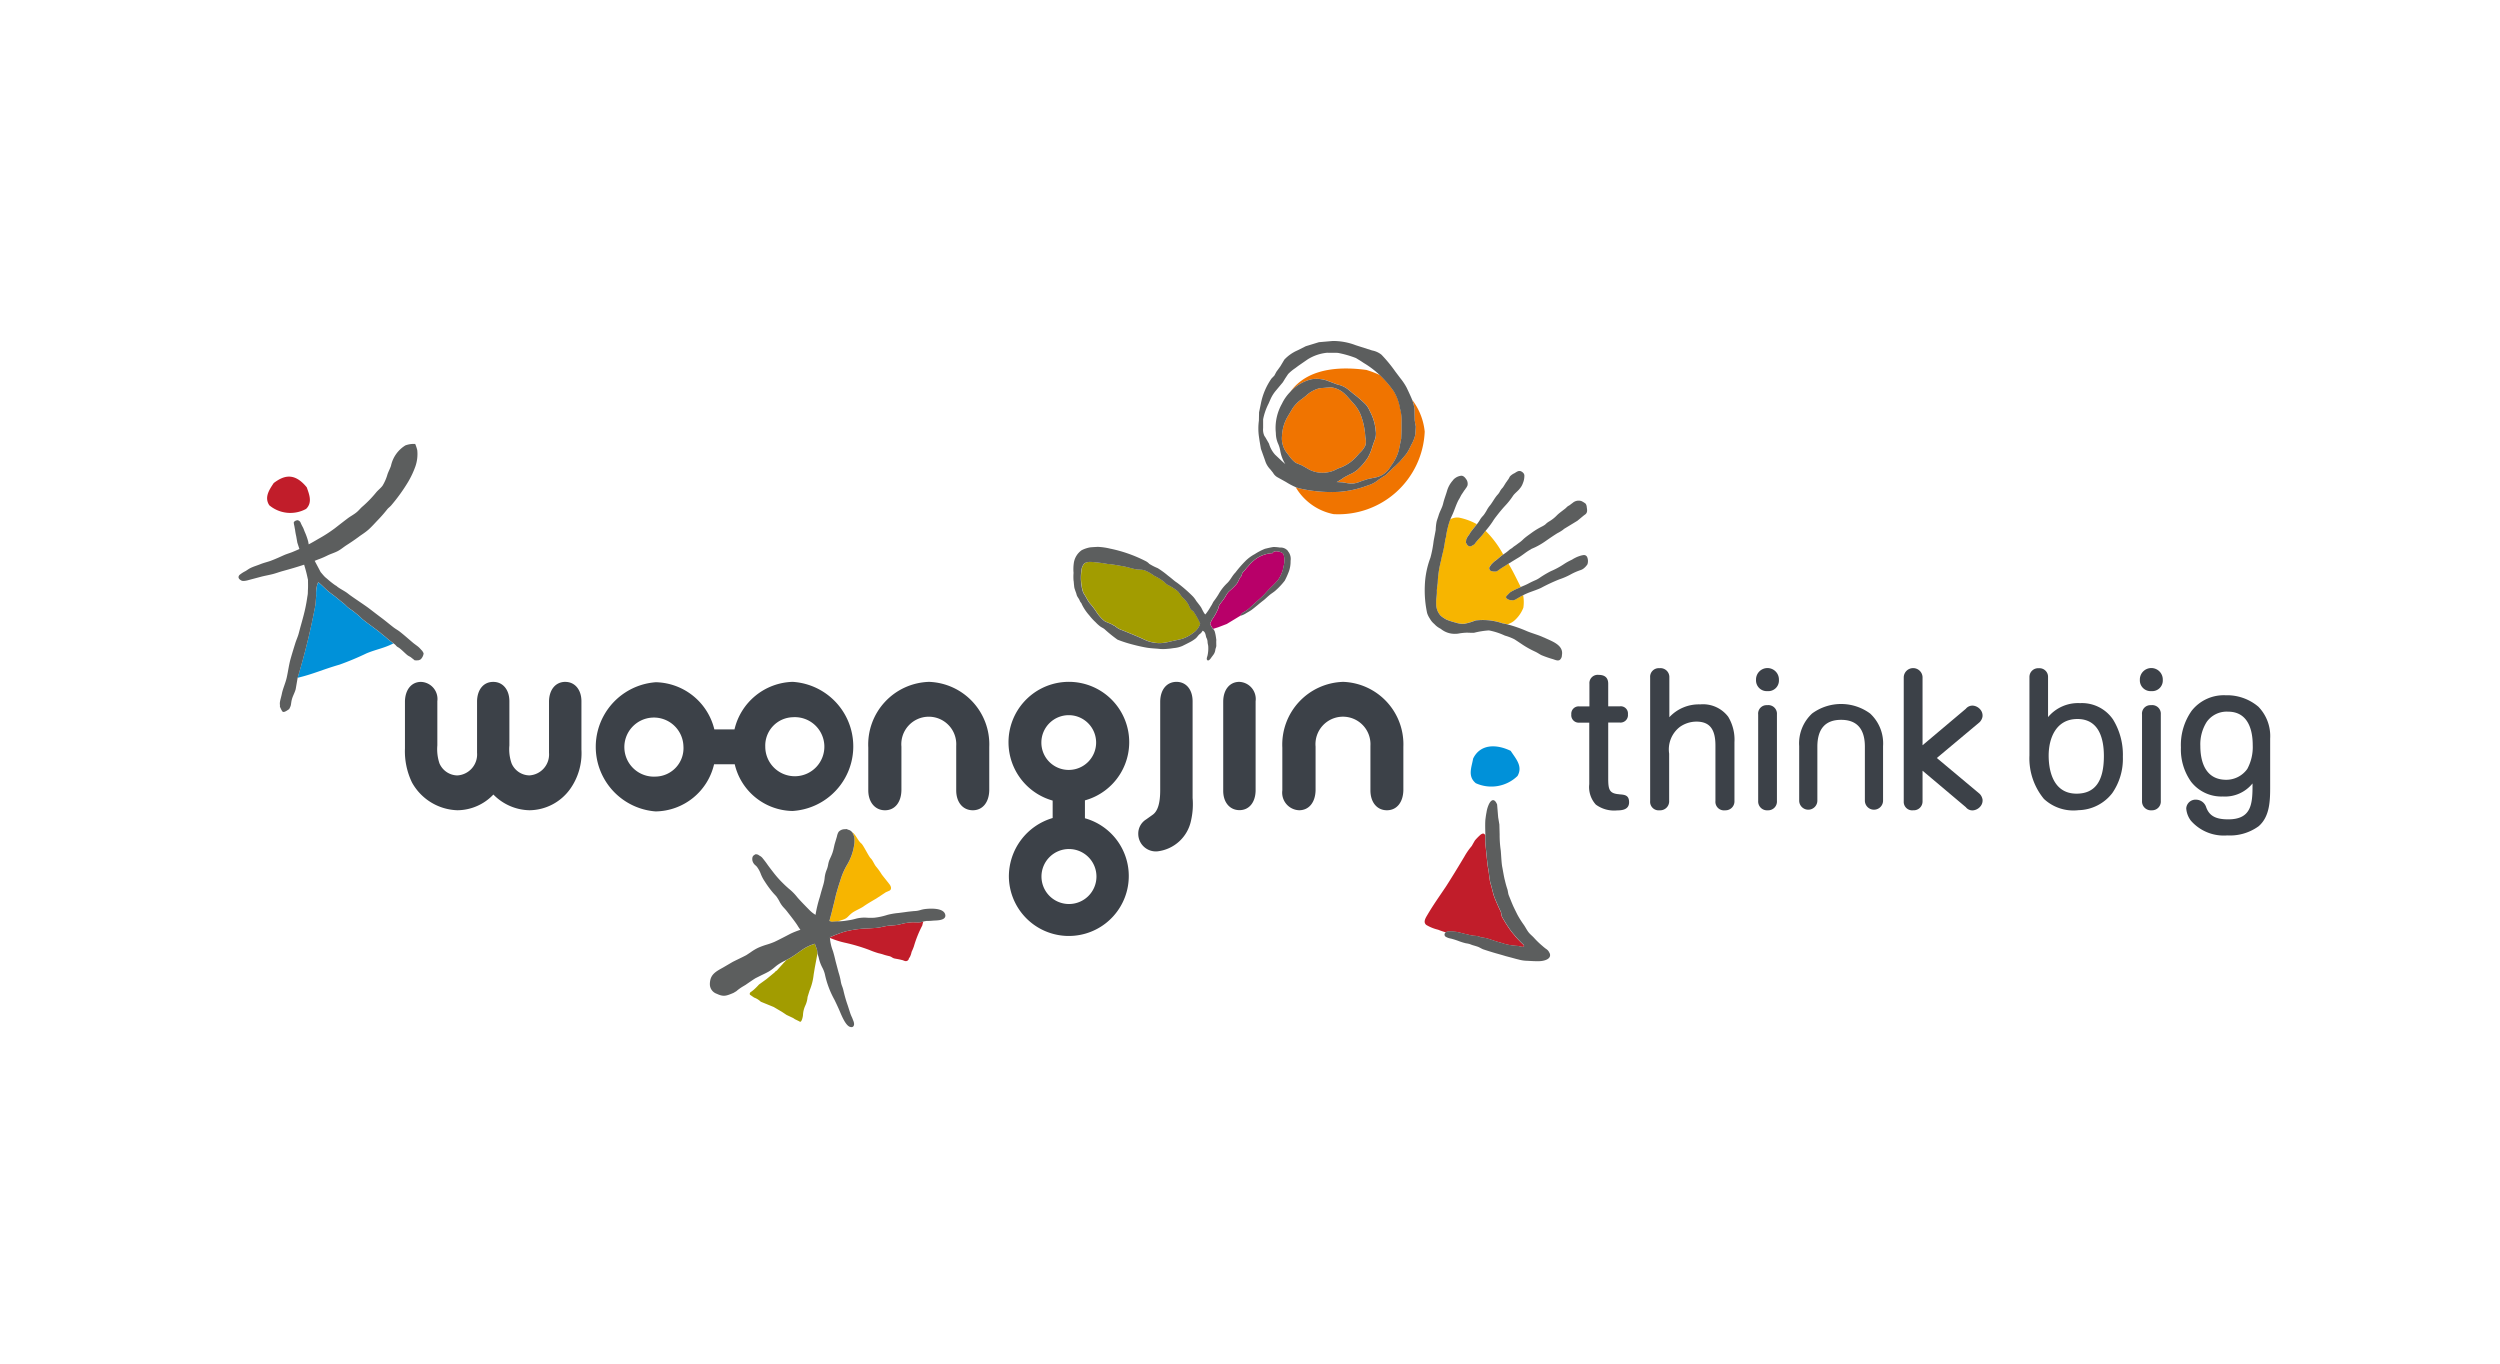 <svg xmlns="http://www.w3.org/2000/svg" xmlns:xlink="http://www.w3.org/1999/xlink" width="220" height="120" viewBox="0 0 220 120">
  <defs>
    <clipPath id="clip-path">
      <rect id="Rectangle_34480" data-name="Rectangle 34480" width="178.769" height="60.393" fill="none"/>
    </clipPath>
  </defs>
  <g id="Group_34771" data-name="Group 34771" transform="translate(-1446 -6291)">
    <rect id="Rectangle_34481" data-name="Rectangle 34481" width="220" height="120" transform="translate(1446 6291)" fill="none" opacity="0.3"/>
    <g id="Group_34773" data-name="Group 34773" transform="translate(1467 6321)">
      <g id="Group_34772" data-name="Group 34772" transform="translate(0 0)" clip-path="url(#clip-path)">
        <path id="Path_5330" data-name="Path 5330" d="M175.678,32.21l-.18-.014c-.037-.009-.215-.075-.215-.075l-.049-.045a.154.154,0,0,1-.05-.261l.221-.22a.664.664,0,0,1,.187-.15c.061-.032.112-.062.19-.1.115-.063.239-.115.374-.178s.042-.014.2-.089a.22.22,0,0,0,.06-.034c-.009-.021-.016-.046-.028-.069-.285-.554-.576-1.172-.889-1.718-.056-.088-.1-.183-.161-.276l-.078.049-.584.37-.329.233-.1.038h-.19a.644.644,0,0,1-.235-.046c-.123-.015-.163-.176-.163-.176l-.022-.075.022-.076.065-.092.114-.168.246-.241c.259-.166.5-.418.754-.591.011-.014.026-.022.036-.033a8.8,8.8,0,0,0-1.551-2.079c-.039.049-.078.094-.118.147-.244.367-.621.667-.861,1.041l-.271.154c-.147.077-.223,0-.223,0a.272.272,0,0,1-.152-.127l-.045-.077a.219.219,0,0,1-.051-.21l.023-.177.122-.247a1.891,1.891,0,0,0,.261-.387l.166-.211c.128-.162.263-.326.387-.486a5.468,5.468,0,0,0-1.558-.577,1.25,1.25,0,0,0-.788.15,6.573,6.573,0,0,0-.224.739,6.143,6.143,0,0,0-.147.756,1.287,1.287,0,0,1-.069.263c-.037.26-.065.5-.124.764-.039.2-.1.428-.138.6-.052.193-.079.373-.129.565a9.685,9.685,0,0,0-.235,1.311c-.022.186-.032.449-.042.627a5.816,5.816,0,0,0-.074.64c.023.407-.082.758-.056,1.15a1.525,1.525,0,0,0,.4,1.068,3.176,3.176,0,0,0,.514.341,6.051,6.051,0,0,0,.79.255,2.128,2.128,0,0,0,.735.113,5.118,5.118,0,0,0,1.023-.3,5.309,5.309,0,0,1,2.364.248c.144.024.294.059.44.095a1.63,1.63,0,0,0,.56-.279,2.894,2.894,0,0,0,.848-1.181,3.331,3.331,0,0,0-.021-1.111c-.234.125-.445.253-.707.4a.807.807,0,0,1-.251.05" transform="translate(-63.595 -9.384)" fill="#f7b500"/>
        <path id="Path_5331" data-name="Path 5331" d="M185.048,23.141a.617.617,0,0,0-.1-.333,1.923,1.923,0,0,0-.37-.23.8.8,0,0,0-.768.157l-.168.124c-.027.017-.044.042-.072.059-.061.044-.115.065-.179.108-.082.051-.153.147-.242.215-.208.167-.5.37-.7.561a3.177,3.177,0,0,1-.751.592,1.678,1.678,0,0,0-.308.251,2.157,2.157,0,0,1-.277.167,6.692,6.692,0,0,0-.877.529c-.2.151-.54.377-.762.585a2.882,2.882,0,0,1-.306.268c-.1.071-.219.158-.318.234s-.21.133-.313.229-.214.133-.309.221a4.08,4.08,0,0,1-.533.4c-.01.011-.024.019-.036.033-.254.173-.495.425-.754.591l-.246.241-.113.168-.066.092-.021.076.021.075s.041.161.163.176a.652.652,0,0,0,.235.046h.191l.1-.038.329-.233.585-.37.078-.049.765-.467c.464-.261.749-.549,1.168-.774l.08-.057c.078-.033.231-.1.309-.136a6.469,6.469,0,0,0,.985-.584c.309-.215.662-.458.993-.663a3.578,3.578,0,0,0,.524-.321.317.317,0,0,1,.075-.065l1.163-.708.551-.457c.055-.038.11-.084.159-.115.183-.165.152-.355.12-.594" transform="translate(-66.412 -8.483)" fill="#5c5e5e"/>
        <path id="Path_5332" data-name="Path 5332" d="M178.238,18.539a.583.583,0,0,0-.251-.173c-.206-.057-.377.089-.529.18a1.292,1.292,0,0,0-.4.281c-.058.084-.091.188-.159.274s-.1.15-.162.227-.1.162-.158.244a2.8,2.8,0,0,1-.167.255,1.362,1.362,0,0,0-.263.366,1.32,1.32,0,0,1-.215.283c-.239.282-.378.568-.608.874a2.342,2.342,0,0,0-.279.395,2.713,2.713,0,0,1-.174.294,1.575,1.575,0,0,1-.254.329,1.885,1.885,0,0,0-.244.348c-.085.132-.132.2-.211.3a.118.118,0,0,1-.018.025c-.125.16-.26.323-.388.486l-.165.21a1.9,1.9,0,0,1-.261.388l-.122.246-.023.178a.221.221,0,0,0,.051.21l.046.077a.267.267,0,0,0,.152.126s.077.075.223,0l.272-.154c.24-.374.617-.674.861-1.041.04-.053.079-.1.118-.148a7.975,7.975,0,0,0,.608-.794,4.639,4.639,0,0,1,.317-.456c.251-.327.5-.635.773-.932a6.3,6.3,0,0,0,.716-.9c.161-.234.424-.406.589-.629a1.425,1.425,0,0,0,.278-.478,1.655,1.655,0,0,0,.132-.645.345.345,0,0,0-.083-.243" transform="translate(-65.178 -6.907)" fill="#5c5e5e"/>
        <path id="Path_5333" data-name="Path 5333" d="M185.989,30.42a.309.309,0,0,0-.33-.2,1.973,1.973,0,0,0-.394.1,2.35,2.35,0,0,0-.375.163c-.107.046-.192.118-.3.168a4.915,4.915,0,0,0-.66.369,6.919,6.919,0,0,1-1.147.617,8.949,8.949,0,0,0-.979.581,2.15,2.15,0,0,1-.335.194c-.6.258-.665.337-1,.475-.141.063-.225.094-.344.148a.208.208,0,0,1-.059.034c-.158.075-.056.026-.2.089s-.259.115-.374.178c-.078.037-.129.067-.19.1a.671.671,0,0,0-.188.15l-.22.22a.154.154,0,0,0,.05.261l.049.045s.178.066.215.075l.18.014a.807.807,0,0,0,.251-.05c.262-.151.473-.279.707-.4a5.806,5.806,0,0,1,.586-.259c.319-.12.667-.234.983-.38a15.638,15.638,0,0,1,1.618-.756,5.9,5.9,0,0,0,1-.435,5.232,5.232,0,0,1,.871-.38.882.882,0,0,0,.334-.2,1.449,1.449,0,0,0,.266-.307.912.912,0,0,0-.014-.611" transform="translate(-67.309 -11.374)" fill="#5c5e5e"/>
        <path id="Path_5334" data-name="Path 5334" d="M177.82,33.245c-.455-.221-1.053-.367-1.509-.569a11.642,11.642,0,0,0-1.669-.577c-.146-.036-.3-.07-.44-.094a5.31,5.31,0,0,0-2.364-.248,5.173,5.173,0,0,1-1.023.3,2.111,2.111,0,0,1-.735-.114,6.019,6.019,0,0,1-.79-.254,3.115,3.115,0,0,1-.514-.341,1.52,1.52,0,0,1-.4-1.067c-.026-.392.079-.743.056-1.15a5.679,5.679,0,0,1,.075-.641c.011-.177.021-.44.042-.626a9.669,9.669,0,0,1,.235-1.311c.05-.192.077-.373.129-.565.04-.176.1-.4.138-.6.058-.269.086-.5.124-.764a1.375,1.375,0,0,0,.069-.263,6.139,6.139,0,0,1,.147-.756,6.336,6.336,0,0,1,.224-.74c.045-.107.091-.212.139-.316.211-.43.352-.949.588-1.394a2.94,2.94,0,0,0,.167-.3c.036-.063.082-.153.082-.153s.087-.125.183-.273c.134-.215.114-.137.193-.283a.314.314,0,0,0,.084-.123.475.475,0,0,0,.085-.176.7.7,0,0,0-.072-.447c-.1-.153-.238-.366-.46-.382a1.076,1.076,0,0,0-.559.211.8.8,0,0,0-.213.213,2.353,2.353,0,0,0-.486.856c-.109.389-.265.766-.358,1.164s-.284.656-.4,1.048c-.053.189-.162.442-.193.637a4.433,4.433,0,0,0-.062.644c-.044.248-.155.811-.187,1a9.865,9.865,0,0,1-.279,1.441,7.724,7.724,0,0,0-.492,2.442,9.528,9.528,0,0,0,.2,2.423,1.787,1.787,0,0,0,.212.45c.035.062.073.121.113.181a1.491,1.491,0,0,0,.22.259c.073.068.129.118.191.185a1.9,1.9,0,0,0,.463.318,1.924,1.924,0,0,0,.942.422,2.222,2.222,0,0,0,.607,0,4.437,4.437,0,0,1,.791-.082c.205.008.387.018.6.008a7.159,7.159,0,0,1,1.3-.207,5.878,5.878,0,0,1,1.4.455,4.755,4.755,0,0,1,.828.317c.216.133.419.275.61.4a8.1,8.1,0,0,0,1.2.682c.248.112.408.236.581.322a9.406,9.406,0,0,0,1.021.355c.193.062.43.18.6.062a.545.545,0,0,0,.185-.418c.167-.9-.892-1.22-1.6-1.561" transform="translate(-62.99 -7.155)" fill="#5c5e5e"/>
        <path id="Path_5335" data-name="Path 5335" d="M150.3,4.83a2.857,2.857,0,0,1,1.29.115l.944.355a2.231,2.231,0,0,1,.947.434l.536.44a9.331,9.331,0,0,1,1.045.916,2.091,2.091,0,0,1,.308.508l.133.265a4.253,4.253,0,0,1,.4,1.474,1.557,1.557,0,0,1-.118.944l-.162.47a4.584,4.584,0,0,1-.4.977,5.544,5.544,0,0,1-.924,1.081,2.512,2.512,0,0,1-.669.4l-.5.263-.192.137-.406.253-.057.02.53.031.275.044a2.262,2.262,0,0,0,.7.052,2.724,2.724,0,0,0,.678-.207l.584-.188.712-.147a1.949,1.949,0,0,0,1.172-.8l.16-.248a3.867,3.867,0,0,0,.664-1.355l.206-1,.028-.725V8.667a3.86,3.86,0,0,0-.069-1.048l-.046-.181a4.255,4.255,0,0,0-.563-1.544,9.638,9.638,0,0,0-1.233-1.424,9.087,9.087,0,0,0-1.189-.451c-3.509-.468-5.607.4-6.7,1.943A3.719,3.719,0,0,1,150.3,4.83" transform="translate(-55.844 -1.465)" fill="#f07400"/>
        <path id="Path_5336" data-name="Path 5336" d="M159.626,10.113l.049.3.046.247s-.032.681-.037.7a3.108,3.108,0,0,1-.354.9l-.19.389a2.946,2.946,0,0,1-.512.725l-.316.372-.39.381-.2.17-.273.272-.39.377-.234.14-.4.266a2.412,2.412,0,0,1-.922.488l-.1.037a9.057,9.057,0,0,1-2.362.525,12.415,12.415,0,0,1-3.465-.278,2.483,2.483,0,0,1-.423-.133,4.99,4.99,0,0,0,3.337,2.378,7.6,7.6,0,0,0,8.021-7.256A5.526,5.526,0,0,0,159.4,8.3a3.191,3.191,0,0,1,.211.858Z" transform="translate(-56.136 -3.125)" fill="#f07400"/>
        <path id="Path_5337" data-name="Path 5337" d="M152.158,13.688a3.641,3.641,0,0,0,1.616-1.043l.286-.322a2.109,2.109,0,0,0,.505-.675,1.456,1.456,0,0,0,0-.67l-.019-.18a6.3,6.3,0,0,0-.414-1.872,3.49,3.49,0,0,0-.686-1.04c-.006,0-.519-.584-.519-.584a.868.868,0,0,0-.089-.083,2.168,2.168,0,0,0-1.316-.677l-.995.084a2.711,2.711,0,0,0-1.209.676l-.34.264a3.209,3.209,0,0,0-.839.851l-.433.726a3.639,3.639,0,0,0-.483,1.648,2.1,2.1,0,0,0,.409,1.512l.188.239a2.765,2.765,0,0,0,.61.651l.552.227.7.4a2.6,2.6,0,0,0,2.412-.1Z" transform="translate(-55.406 -2.462)" fill="#f07400"/>
        <path id="Path_5338" data-name="Path 5338" d="M149.224.112l-1.159.355-.737.37a3.513,3.513,0,0,0-1.149.809l-.349.585s-.321.447-.349.479l-.184.345-.244.249a5.794,5.794,0,0,0-.935,2.19l-.165.788-.014.732a5.1,5.1,0,0,0,0,1.386l.059.407.119.692.363,1.015a1.88,1.88,0,0,0,.464.791l.239.3a1.016,1.016,0,0,0,.4.4l.742.412a6.265,6.265,0,0,0,.849.451A2.423,2.423,0,0,0,147.6,13a12.42,12.42,0,0,0,3.466.278,9.032,9.032,0,0,0,2.362-.525l.1-.037a2.4,2.4,0,0,0,.922-.488l.4-.266.234-.139.39-.378.273-.271.2-.17.39-.382.316-.372a2.951,2.951,0,0,0,.511-.725l.19-.389a3.127,3.127,0,0,0,.353-.9c0-.022.039-.7.039-.7l-.047-.249-.049-.3-.017-.951a3.173,3.173,0,0,0-.211-.858c-.127-.332-.485-1.071-.485-1.071A5.1,5.1,0,0,0,156.4,3.3l-.453-.6a12.5,12.5,0,0,0-1.224-1.488A1.882,1.882,0,0,0,153.9.84l-1.437-.46a5.529,5.529,0,0,0-2.028-.373Zm-.791,11.247-.7-.4-.552-.227a2.765,2.765,0,0,1-.61-.651l-.188-.239a2.1,2.1,0,0,1-.409-1.511,3.634,3.634,0,0,1,.483-1.649l.432-.726a3.213,3.213,0,0,1,.839-.851l.34-.264a2.711,2.711,0,0,1,1.209-.676l.995-.084a2.165,2.165,0,0,1,1.316.677.946.946,0,0,1,.089.083s.513.581.519.584a3.49,3.49,0,0,1,.686,1.04,6.3,6.3,0,0,1,.414,1.872l.019.18a1.467,1.467,0,0,1,0,.671,2.114,2.114,0,0,1-.505.674l-.286.322a3.641,3.641,0,0,1-1.616,1.043l-.064.029a2.6,2.6,0,0,1-2.412.1M156.49,7.2v.671l-.028.725L156.256,9.6a3.871,3.871,0,0,1-.664,1.355l-.161.248a1.949,1.949,0,0,1-1.172.8l-.712.147-.583.189a2.755,2.755,0,0,1-.679.207,2.276,2.276,0,0,1-.7-.052l-.276-.044-.529-.031.057-.019.406-.253.192-.137.5-.264a2.5,2.5,0,0,0,.669-.4,5.508,5.508,0,0,0,.924-1.081,4.539,4.539,0,0,0,.4-.977l.162-.47a1.556,1.556,0,0,0,.118-.944,4.241,4.241,0,0,0-.4-1.474l-.133-.265a2.061,2.061,0,0,0-.308-.508,9.284,9.284,0,0,0-1.045-.917l-.536-.44a2.238,2.238,0,0,0-.947-.433l-.944-.355a2.868,2.868,0,0,0-1.29-.115,3.715,3.715,0,0,0-1.92,1.132,3.831,3.831,0,0,0-.717,1.029,4.346,4.346,0,0,0-.556,2.359l.019.235a2.354,2.354,0,0,0,.2.927,2.5,2.5,0,0,1,.193.665,3.33,3.33,0,0,0,.438,1.128l-.337-.3-.558-.526a2.44,2.44,0,0,1-.538-.973l-.321-.558-.085-.123a1.32,1.32,0,0,1-.112-.692V6.9a5.189,5.189,0,0,1,.481-1.384l.17-.39a3.191,3.191,0,0,1,.485-.768l.6-.718.2-.328.261-.392a3.788,3.788,0,0,1,.627-.521l.265-.2.832-.575a3.926,3.926,0,0,1,1.7-.581l.941.007a9.065,9.065,0,0,1,1.607.459l.431.264.271.179a7.954,7.954,0,0,1,1.38,1.045,9.64,9.64,0,0,1,1.232,1.424,4.255,4.255,0,0,1,.563,1.544l.047.181A3.884,3.884,0,0,1,156.49,7.2" transform="translate(-54.156 0)" fill="#5c5e5e"/>
        <path id="Path_5339" data-name="Path 5339" d="M130.31,48.111c-.857,0-1.414.674-1.436,1.706V57.64c0,1.151-.216,1.867-.685,2.182l-.553.394a1.462,1.462,0,0,0-.693,1.273,1.548,1.548,0,0,0,1.676,1.538,3.418,3.418,0,0,0,2.964-2.695,6.412,6.412,0,0,0,.142-2V49.817c0-1.012-.558-1.706-1.413-1.706" transform="translate(-47.776 -18.107)" fill="#3c4148"/>
        <path id="Path_5340" data-name="Path 5340" d="M140.347,48.111c-.836,0-1.4.674-1.416,1.706V57.7c0,1.018.58,1.7,1.435,1.7.833,0,1.391-.668,1.416-1.7V49.817a1.511,1.511,0,0,0-1.435-1.706" transform="translate(-52.288 -18.107)" fill="#3c4148"/>
        <path id="Path_5341" data-name="Path 5341" d="M94.2,48.111A5.517,5.517,0,0,0,88.848,53.9v3.758c0,1.045.6,1.753,1.471,1.753.859,0,1.422-.688,1.445-1.753V53.812a2.418,2.418,0,1,1,4.822-.072v3.917c0,1.045.582,1.753,1.461,1.753.858,0,1.423-.688,1.447-1.753v-3.83A5.5,5.5,0,0,0,94.2,48.111" transform="translate(-33.439 -18.107)" fill="#3c4148"/>
        <path id="Path_5342" data-name="Path 5342" d="M152.634,48.111a5.523,5.523,0,0,0-5.361,5.787v3.758a1.549,1.549,0,0,0,1.477,1.753c.864,0,1.423-.688,1.449-1.753V53.812a2.42,2.42,0,1,1,4.826-.072v3.917c0,1.045.575,1.753,1.452,1.753.859,0,1.42-.688,1.447-1.753v-3.83a5.5,5.5,0,0,0-5.29-5.716" transform="translate(-55.428 -18.107)" fill="#3c4148"/>
        <path id="Path_5343" data-name="Path 5343" d="M37.586,48.111c-.855,0-1.416.674-1.439,1.7v4.543a1.844,1.844,0,0,1-1.728,1.988,1.737,1.737,0,0,1-1.565-1.058A3.766,3.766,0,0,1,32.66,53.7V49.814c0-1.01-.576-1.7-1.411-1.7h-.022c-.837,0-1.394.674-1.412,1.7v4.543a1.85,1.85,0,0,1-1.738,1.988,1.75,1.75,0,0,1-1.569-1.058A3.921,3.921,0,0,1,26.32,53.7V49.814a1.505,1.505,0,0,0-1.439-1.7c-.833,0-1.384.674-1.411,1.7v4.153a6.316,6.316,0,0,0,.62,3A4.732,4.732,0,0,0,28.1,59.409a4.415,4.415,0,0,0,3.152-1.383,4.56,4.56,0,0,0,3.186,1.383,4.46,4.46,0,0,0,3.552-1.847,5.445,5.445,0,0,0,1.01-3.5V49.814c0-1.01-.581-1.7-1.412-1.7" transform="translate(-8.834 -18.107)" fill="#3c4148"/>
        <path id="Path_5344" data-name="Path 5344" d="M62.613,55.363a5.314,5.314,0,0,0,5.073,4.11,5.692,5.692,0,0,0,.024-11.363,5.415,5.415,0,0,0-5.118,4.182H60.818a5.425,5.425,0,0,0-5.143-4.149,5.7,5.7,0,0,0-.024,11.369,5.36,5.36,0,0,0,5.143-4.148Zm5.1-4.14A2.6,2.6,0,1,1,65.3,53.807a2.495,2.495,0,0,1,2.415-2.584m-12.06,5.224a2.6,2.6,0,1,1,2.443-2.674,2.5,2.5,0,0,1-2.443,2.674" transform="translate(-18.956 -18.107)" fill="#3c4148"/>
        <path id="Path_5345" data-name="Path 5345" d="M115.36,60.116V58.539a5.311,5.311,0,1,0-6.725-5.093,5.329,5.329,0,0,0,3.885,5.112v1.535a5.36,5.36,0,0,0-3.853,5.149,5.276,5.276,0,1,0,6.693-5.128m-3.833-6.669a2.409,2.409,0,1,1,2.4,2.415,2.4,2.4,0,0,1-2.4-2.415M113.96,67.66a2.419,2.419,0,1,1,2.414-2.4,2.416,2.416,0,0,1-2.414,2.4" transform="translate(-40.886 -18.107)" fill="#3c4148"/>
        <path id="Path_5346" data-name="Path 5346" d="M16.019,38.84c-.3-.239-.5-.408-.5-.408-.521-.412-.972-.715-1.487-1.126-.084-.073-.254-.254-.337-.322-.156-.125-.309-.248-.46-.368s-.313-.216-.463-.334c-.111-.091-.217-.213-.321-.3-.241-.195-.476-.384-.7-.568-.254-.211-.5-.372-.735-.566-.244-.211-.479-.455-.7-.649l-.186-.156-.074.206a2.876,2.876,0,0,0-.1.981L9.893,36a60.742,60.742,0,0,1-1.575,6.458c1.417-.341,2.16-.715,3.686-1.157a24.291,24.291,0,0,0,2.39-1c.9-.368,1.507-.436,2.358-.871-.135-.11-.263-.2-.392-.3s-.244-.211-.341-.291" transform="translate(-3.131 -12.811)" fill="#0091d9"/>
        <path id="Path_5347" data-name="Path 5347" d="M7.451,21.99c.594-.577.246-1.337.06-1.893C6.4,18.73,5.458,19.066,4.6,19.715c-.342.526-.871,1.24-.384,1.961a2.888,2.888,0,0,0,3.235.314" transform="translate(-1.513 -7.207)" fill="#c11d2a"/>
        <path id="Path_5348" data-name="Path 5348" d="M5.877,25.56c.129.443.21.893.226.929,0,.307.015.616-.007.92-.007.13,0,.221-.014.353-.011.1-.044.253-.055.357a13.762,13.762,0,0,1-.294,1.45c-.075.292-.158.591-.24.886-.107.372-.167.639-.243.892-.069.217-.18.473-.254.7-.133.43-.271.871-.4,1.326-.165.551-.234,1.145-.363,1.726-.1.455-.331.96-.419,1.38-.056.3-.153.566-.183.808-.02.144.021.263,0,.392.028.009.165.408.271.442.167.062.526-.249.552-.243.01-.059.079-.14.132-.316.034-.132.046-.347.094-.516.085-.337.249-.584.34-.919l.172-1a60.882,60.882,0,0,0,1.575-6.458l.055-.777a2.876,2.876,0,0,1,.1-.981L7,26.7l.186.156c.224.195.459.438.7.649.238.194.481.355.736.566.223.185.458.373.7.568.1.09.21.213.32.3.15.118.312.211.463.334l.46.368c.084.069.253.249.337.322.515.411.966.715,1.487,1.126,0,0,.2.169.5.408.1.079.227.2.341.291s.257.19.392.3c.033.028.07.051.11.083.072.055.137.141.2.2.087.062.175.1.256.168.228.18.455.422.647.577.127.105.236.13.334.209.186.15.312.243.322.258a1.83,1.83,0,0,0,.308,0,.514.514,0,0,0,.229-.093.885.885,0,0,0,.246-.479c.017-.09-.115-.226-.1-.244-.116-.109-.2-.226-.334-.345s-.373-.273-.529-.411c-.357-.3-.718-.626-1.132-.951-.147-.117-.372-.241-.528-.36-.38-.289-.714-.579-1.1-.866s-.785-.6-1.156-.88c-.558-.4-1.075-.734-1.518-1.051-.15-.1-.266-.208-.405-.3-.23-.153-.495-.292-.718-.445a1.115,1.115,0,0,1-.148-.122,1.409,1.409,0,0,1-.165-.1,7.381,7.381,0,0,1-.616-.492c-.082-.074-.167-.132-.256-.222-.116-.117-.235-.268-.354-.406l-.264-.5-.259-.487c.137-.053.274-.112.419-.162a7.4,7.4,0,0,0,.715-.314c.281-.137.621-.235.9-.383s.495-.341.768-.518c.35-.223.712-.466,1.07-.732.248-.191.531-.346.871-.645.273-.242.59-.6.862-.883a11.469,11.469,0,0,0,.793-.914c.084-.1.238-.215.325-.315a15.388,15.388,0,0,0,1.5-2.081,7.831,7.831,0,0,0,.647-1.384,3.307,3.307,0,0,0,.156-1.415,3.384,3.384,0,0,0-.181-.539,2.143,2.143,0,0,0-.859.125,2.784,2.784,0,0,0-1.272,1.8c-.077.23-.212.484-.3.725a4.082,4.082,0,0,1-.437,1.015c-.129.188-.384.387-.544.572A10.03,10.03,0,0,1,10.9,20.05c-.193.164-.345.372-.548.528-.246.2-.541.345-.79.541-.386.292-.756.581-1.1.849a12.543,12.543,0,0,1-1.457.937c-.291.173-.555.325-.839.475-.017-.1-.042-.225-.037-.215a5.364,5.364,0,0,0-.3-.862c-.061-.14-.106-.287-.162-.4a4.218,4.218,0,0,1-.2-.4.365.365,0,0,0-.295-.25.7.7,0,0,0-.23.082c-.04.027-.06.077-.092.107a1.634,1.634,0,0,0,.052.313c.024.125.04.239.063.341a5.335,5.335,0,0,0,.1.561l.1.569s.165.513.185.562c-.189.085-.387.172-.609.263-.17.071-.49.17-.679.248-.295.126-.709.329-1.24.528-.254.094-.583.17-.849.274-.331.135-.658.225-.942.367-.161.077-.309.2-.44.271a2.748,2.748,0,0,0-.513.332c-.162.181-.094.364.181.5.183.089.649-.058.649-.058.349-.095.692-.183,1.029-.274s.7-.151,1.041-.237c.3-.075.576-.182.864-.263.659-.18,1.295-.364,1.922-.572Z" transform="translate(0 -5.476)" fill="#5c5e5e"/>
        <path id="Path_5349" data-name="Path 5349" d="M90.982,82l-.271-.006a4.951,4.951,0,0,0-1.107.183,3.8,3.8,0,0,1-.689.095,4.02,4.02,0,0,0-.5.051l-.352.069a3.568,3.568,0,0,1-.588.1l-.611.039a9.515,9.515,0,0,0-2.089.276,10.722,10.722,0,0,0-1.206.452l-.135.055v.053a.748.748,0,0,0,.153.063,7.246,7.246,0,0,0,1.166.363,15.767,15.767,0,0,1,2.145.635,7.53,7.53,0,0,0,.8.287c.511.117.4.133.908.248.316.067.281.19.61.238.189.034.358.064.551.114.094.015.2.074.267.087a.273.273,0,0,0,.343-.183c-.009-.046.065-.115.088-.157a1.671,1.671,0,0,0,.157-.461,4.542,4.542,0,0,0,.2-.479,10.024,10.024,0,0,1,.742-1.847,3.319,3.319,0,0,1,.089-.344c-.024,0-.191.051-.191.051a1.689,1.689,0,0,1-.476.014" transform="translate(-31.402 -30.835)" fill="#c11d2a"/>
        <path id="Path_5350" data-name="Path 5350" d="M78.036,85.585c-.057-.164-.139-.384-.188-.51a3.883,3.883,0,0,0-1.025.471l-.137.092c-.341.242-.664.48-1.036.7l-.291.154c-.011.009-.3.312-.3.312l-.486.544c-.143.173-.117.057-.254.233l-.738.609-.646.465s-.184.208-.393.4a2.963,2.963,0,0,1-.359.283.2.2,0,0,0-.065.132.136.136,0,0,0,.038.1l.347.234a1.674,1.674,0,0,1,.589.367l1.138.465.727.429s.416.275.392.263l.595.28.148.1s.333.163.383.186a.137.137,0,0,0,.112.04c.107-.046.195-.37.216-.565a2.266,2.266,0,0,1,.2-.848,2.206,2.206,0,0,0,.206-.767l.176-.568a4.97,4.97,0,0,0,.358-1.4l.093-.563s.185-1,.249-1.314a.859.859,0,0,0-.022-.125,1.351,1.351,0,0,0-.029-.188" transform="translate(-27.142 -32.019)" fill="#a29c00"/>
        <path id="Path_5351" data-name="Path 5351" d="M85.564,70.271a4.773,4.773,0,0,1-.672,1.975,6.109,6.109,0,0,0-.537,1.225l-.188.585-.213.723-.072.3-.078.341-.111.437-.07.286-.082.334-.129.472a1.56,1.56,0,0,1-.056.2,1.619,1.619,0,0,1,.224.073l.064-.011a3.812,3.812,0,0,1,.469-.031,3.281,3.281,0,0,1,.36-.13c.51-.15.464-.3.9-.633.235-.176.758-.392.989-.558.3-.218.809-.51,1.111-.687l.853-.562c.064-.026.195-.082.325-.143,0,0,.272-.12.034-.506-.248-.327-.594-.743-.722-.92a5.641,5.641,0,0,0-.487-.678c-.164-.183-.3-.571-.482-.738-.165-.147-.647-1.156-.819-1.3-.329-.268-.475-.773-.809-1l-.006.006a1.209,1.209,0,0,1,.2.733c0,.069,0,.135,0,.2" transform="translate(-31.372 -26.093)" fill="#f7b500"/>
        <path id="Path_5352" data-name="Path 5352" d="M87.206,76.411c-.155-.679-1.6-.509-1.771-.489h0a2.361,2.361,0,0,0-.408.087,1.981,1.981,0,0,1-.568.093c-.256.026-.525.052-.781.091l-.579.076a5.916,5.916,0,0,0-.987.169,5.767,5.767,0,0,1-1.149.249,6.1,6.1,0,0,1-.629,0,2.927,2.927,0,0,0-1.04.1,4.923,4.923,0,0,1-.638.132l-.291.044a4.933,4.933,0,0,1-.6.042,3.938,3.938,0,0,0-.469.031l-.063.011a1.5,1.5,0,0,0-.225-.072,1.406,1.406,0,0,0,.056-.2l.129-.472.082-.334.07-.285.111-.438.078-.341.072-.3.213-.723.188-.584a6.115,6.115,0,0,1,.537-1.226,4.773,4.773,0,0,0,.672-1.975c0-.064,0-.131,0-.2a1.147,1.147,0,0,0-.2-.727.562.562,0,0,0-.336-.223l-.156-.065-.145.016a.717.717,0,0,0-.557.236,1.2,1.2,0,0,0-.145.4l-.115.386-.09.3-.072.321a3.439,3.439,0,0,1-.256.78c-.05.117-.112.236-.164.379a2.5,2.5,0,0,0-.083.35,2.025,2.025,0,0,1-.124.422,2.469,2.469,0,0,0-.181.743,3.266,3.266,0,0,1-.11.551l-.193.658-.12.443a11.1,11.1,0,0,0-.377,1.567,2.589,2.589,0,0,1-.533-.42s-.917-.92-1.129-1.2a4.592,4.592,0,0,0-.7-.693c-.14-.128-.286-.25-.422-.39a9.1,9.1,0,0,1-.84-.922s-.452-.578-.6-.791c-.123-.178-.25-.348-.412-.545a.772.772,0,0,0-.281-.24l-.152-.1-.181-.039a.693.693,0,0,0-.246.161.464.464,0,0,0-.069.26.529.529,0,0,0,.016.159.739.739,0,0,0,.261.4l.114.109a2.474,2.474,0,0,1,.364.668,3.358,3.358,0,0,0,.335.634,8.836,8.836,0,0,0,.771,1.046l.249.268a4.021,4.021,0,0,1,.263.418,2.385,2.385,0,0,0,.438.626,4.384,4.384,0,0,1,.344.414s.662.834.837,1.133a4.167,4.167,0,0,0,.244.36,7.127,7.127,0,0,0-.878.347s-1.14.6-1.441.729a6.436,6.436,0,0,1-.655.231,6.429,6.429,0,0,0-.73.267,4.251,4.251,0,0,0-.672.4l-.375.249c-.216.123-1.051.516-1.231.614l-.828.485c-.612.337-1.053.58-1.141,1.217a1.62,1.62,0,0,0-.018.231.891.891,0,0,0,.609.861c.6.285.839.186,1.47-.079l.252-.151a3.848,3.848,0,0,1,.573-.413l.241-.144s.705-.491.882-.591l.525-.263c.211-.1.423-.2.629-.317a3.716,3.716,0,0,0,.532-.388l.147-.12a4,4,0,0,1,.73-.437l.158-.084.29-.154c.373-.218.7-.456,1.036-.7l.137-.092a3.878,3.878,0,0,1,1.026-.471c.049.127.13.346.187.51a1.452,1.452,0,0,1,.029.188.955.955,0,0,1,.022.125,2.849,2.849,0,0,0,.09.343l.065.263a3.348,3.348,0,0,0,.255.648,2.49,2.49,0,0,1,.261.719,8.083,8.083,0,0,0,.816,2.129c.312.64.47,1.017.47,1.017.178.422.5,1.2.86,1.358.18.069.274.029.322-.019a.3.3,0,0,0,.077-.215.728.728,0,0,0-.06-.271l-.117-.3a3.343,3.343,0,0,1-.18-.444l-.2-.622a11.743,11.743,0,0,1-.376-1.3,2.666,2.666,0,0,0-.118-.386,2.051,2.051,0,0,1-.125-.471,5.305,5.305,0,0,0-.19-.751l-.259-.974c-.064-.278-.133-.562-.219-.853l-.043-.125a3.924,3.924,0,0,1-.238-1.086V78.4l.135-.056A10.843,10.843,0,0,1,78.4,77.9a9.515,9.515,0,0,1,2.089-.276l.611-.039a3.57,3.57,0,0,0,.588-.1l.352-.069a4.022,4.022,0,0,1,.5-.051,3.856,3.856,0,0,0,.689-.094,4.913,4.913,0,0,1,1.107-.183l.271.006a1.659,1.659,0,0,0,.473-.014,2.812,2.812,0,0,1,.513-.113,3.547,3.547,0,0,0,.524-.023l.157-.009c.283-.011.725-.037.882-.246a.306.306,0,0,0,.051-.272" transform="translate(-25.026 -25.927)" fill="#5c5e5e"/>
        <path id="Path_5353" data-name="Path 5353" d="M170.058,78.157c.387.046.636.161,1.034.228a4.184,4.184,0,0,0,.6.128,1.52,1.52,0,0,1,.543.1h.012a.287.287,0,0,0,.034.028c.132.021.259.034.4.063.341.071.709.225,1.053.326.249.072.43.115.672.2a5.23,5.23,0,0,0,1.128.172c.129.018.288.077.4.08,0,0,.279.049.119-.182a9.574,9.574,0,0,1-.7-.719c-.147-.191-.35-.408-.485-.61a12.4,12.4,0,0,1-.67-1.065c-.151-.263-.041-.314-.18-.584-.167-.351-.436-.949-.566-1.318-.11-.341-.192-.76-.276-1.02-.13-.4-.15-1.017-.238-1.426-.062-.294-.156-1.39-.223-2.007a7.5,7.5,0,0,1-.017-.891.555.555,0,0,0-.032-.046c-.046-.049-.117-.195-.387,0a5.081,5.081,0,0,0-.492.5c-.024.036-.257.441-.276.485a5.734,5.734,0,0,0-.642.918c-.7,1.176-1.27,2.092-1.615,2.628-.585.879-1.118,1.613-1.65,2.521-.2.335-.377.648-.107.885a3.672,3.672,0,0,0,1.044.423c.228.092.458.166.686.236a.331.331,0,0,1,.1-.057,2.356,2.356,0,0,1,.728.012" transform="translate(-62.99 -26.16)" fill="#c11d2a"/>
        <path id="Path_5354" data-name="Path 5354" d="M177.974,59.816c.493-.863-.162-1.524-.6-2.208-1.263-.613-2.682-.613-3.307.68-.133.771-.506,1.554.235,2.166a3.308,3.308,0,0,0,3.673-.638" transform="translate(-65.432 -21.532)" fill="#0091d9"/>
        <path id="Path_5355" data-name="Path 5355" d="M179.406,78.283a.766.766,0,0,0-.318-.394,3.807,3.807,0,0,1-.307-.249,7.41,7.41,0,0,1-.759-.732c-.161-.175-.335-.3-.482-.493s-.266-.438-.406-.64a8.272,8.272,0,0,1-.547-.863c-.086-.165-.271-.544-.352-.713-.147-.321-.289-.694-.422-1.018-.068-.172-.072-.374-.127-.544a7.871,7.871,0,0,1-.217-.776c-.072-.245-.173-.861-.219-1.108-.088-.368-.112-1.26-.151-1.558a9.258,9.258,0,0,1-.092-1.378l-.024-.867-.107-.641-.092-1.126c-.24-.579-.536-.434-.742.021a2.881,2.881,0,0,0-.133.381c-.024.094-.044.195-.061.3-.045.229-.07.436-.095.623-.041.43,0,1.352,0,1.371a7.491,7.491,0,0,0,.017.891c.067.617.161,1.713.223,2.007.088.409.107,1.022.238,1.426.084.261.167.679.277,1.02.13.369.4.967.566,1.318.138.269.029.321.18.584a12.541,12.541,0,0,0,.67,1.065c.135.2.337.418.485.61a9.467,9.467,0,0,0,.7.719c.159.231-.12.182-.12.182-.115,0-.274-.062-.4-.08a5.231,5.231,0,0,1-1.128-.172c-.243-.08-.423-.123-.672-.2-.344-.1-.712-.254-1.052-.326-.137-.029-.264-.042-.4-.063a.284.284,0,0,1-.034-.028h-.012a1.524,1.524,0,0,0-.544-.1,4.159,4.159,0,0,1-.6-.128c-.4-.067-.647-.181-1.035-.228a2.355,2.355,0,0,0-.728-.012.339.339,0,0,0-.1.057.236.236,0,0,0-.046.387,1.243,1.243,0,0,0,.475.175,6.445,6.445,0,0,1,.683.216,5.25,5.25,0,0,0,.644.2,2.154,2.154,0,0,1,.33.067c.072.025.155.062.231.087.012.006.354.1.525.165.115.045.313.168.436.213.35.115.717.233,1.1.343.283.079.579.161.861.249l.593.157c.183.05.353.1.541.143a3.141,3.141,0,0,0,.632.111c.41.014.838.056,1.254.037s1.061-.2.869-.7" transform="translate(-64.038 -24.389)" fill="#5c5e5e"/>
        <path id="Path_5356" data-name="Path 5356" d="M139.977,35.078a2.585,2.585,0,0,0,.533-.35c.355-.331.751-.679,1.109-1.007.239-.215.408-.434.624-.654.262-.274.566-.548.817-.845a2.953,2.953,0,0,0,.508-1.262,1.655,1.655,0,0,0-.032-1.046c-.13-.2-.868-.364-.938-.065a2.833,2.833,0,0,0-1.485.51,3.819,3.819,0,0,0-.664.639,3.133,3.133,0,0,0-.284.331c-.065.094-.175.171-.229.263s-.049.195-.1.283a2.026,2.026,0,0,0-.153.2,2.843,2.843,0,0,1-.248.481,6.049,6.049,0,0,1-.7.678,1.989,1.989,0,0,0-.285.419c-.162.271-.352.492-.533.747a.785.785,0,0,0-.1.3,5.036,5.036,0,0,1-.564,1.011c-.01.06-.15.274-.156.355a1.6,1.6,0,0,0,.254.446l0,0,.44-.138.763-.292,1.1-.668.137-.076c-.026-.02-.029-.067.186-.255" transform="translate(-51.598 -11.172)" fill="#b80069"/>
        <path id="Path_5357" data-name="Path 5357" d="M128.773,35.552c-.049-.06-.117-.08-.167-.129a.771.771,0,0,1-.207-.337,2.264,2.264,0,0,0-.584-.776c-.157-.162-.264-.372-.413-.538a4.867,4.867,0,0,0-.954-.6,2.349,2.349,0,0,1-.27-.25,5.329,5.329,0,0,0-.881-.534,3.434,3.434,0,0,0-.861-.478c-.224-.062-.469-.032-.7-.076-.384-.07-.756-.2-1.133-.266-.459-.077-.925-.17-1.387-.208a13.145,13.145,0,0,0-1.35-.17,1.192,1.192,0,0,0-.675.1,1.1,1.1,0,0,0-.283.669,4.462,4.462,0,0,0,.1,1.731,1.645,1.645,0,0,0,.133.317c.184.261.32.594.52.833a6.08,6.08,0,0,1,.577.761,3.546,3.546,0,0,0,.682.77c.2.132.593.234.791.379.082.064.094.032.179.1a1.79,1.79,0,0,0,.606.34c.653.264,1.31.532,1.957.831a3.064,3.064,0,0,0,2.026.226c.441-.109.882-.189,1.307-.3a3.276,3.276,0,0,0,.942-.5,1.623,1.623,0,0,0,.525-.566,1.187,1.187,0,0,0,.117-.295l-.023-.02a6.4,6.4,0,0,0-.57-1.018" transform="translate(-44.737 -11.737)" fill="#a29c00"/>
        <path id="Path_5358" data-name="Path 5358" d="M136.676,29.433a.821.821,0,0,0-.717-.312,3.511,3.511,0,0,0-.556-.049c-.167.015-.6.119-.76.158a5.355,5.355,0,0,0-.9.471,3.424,3.424,0,0,0-.861.65,9.544,9.544,0,0,0-.831.961c-.314.319-.436.667-.74.949a4.122,4.122,0,0,0-.758.982,6.294,6.294,0,0,1-.412.6c-.093.127-.138.283-.246.427a5.266,5.266,0,0,1-.481.724c-.065.074-.354-.547-.354-.547-.1-.181-.354-.486-.46-.626a2.27,2.27,0,0,0-.307-.41,12.283,12.283,0,0,0-1.386-1.2c-.248-.152-.359-.291-.812-.632a7.505,7.505,0,0,0-.888-.646,4.936,4.936,0,0,1-.743-.379,1.093,1.093,0,0,0-.353-.258,12.183,12.183,0,0,0-3.078-1.078,5.629,5.629,0,0,0-1.1-.158c-.133.007-.586.03-.7.049a2.723,2.723,0,0,0-.715.244,1.666,1.666,0,0,0-.7,1.186,3.788,3.788,0,0,0-.017.812,4.57,4.57,0,0,0,0,.684c.018-.011.037.449.051.435a1.008,1.008,0,0,0,.073.354c.041.148.109.278.144.437.054.215.191.312.273.523.065.183.132.16.193.339a4.267,4.267,0,0,0,.652.966,4.9,4.9,0,0,0,.551.6,3.122,3.122,0,0,0,.4.365c.128.1.272.146.405.262a12.113,12.113,0,0,0,1.127.91,11.447,11.447,0,0,0,1.4.447c.377.1.746.181,1.143.253.433.074.777.07,1.2.12a4.2,4.2,0,0,0,.722-.018c.173-.009.337-.041.5-.062a2.45,2.45,0,0,0,.737-.183c.207-.1.415-.207.626-.315a3.078,3.078,0,0,0,.565-.362c.123-.11.2-.255.327-.361a.774.774,0,0,0,.267-.306c.285.105.264.461.332.612a.84.84,0,0,1,.107.4c.008.145.059.271.06.4a2.907,2.907,0,0,1-.065.773c-.019.084-.1.266-.05.36.1.193.293-.053.347-.132.191-.278.349-.394.392-.742.011-.109.109-.283.08-.405.007-.1-.012-.326.007-.449l-.032-.223a3.353,3.353,0,0,0-.111-.531.559.559,0,0,0-.153-.227,1.611,1.611,0,0,1-.254-.447c.006-.081.146-.294.156-.354a5.04,5.04,0,0,0,.564-1.012.8.8,0,0,1,.1-.3c.181-.254.371-.475.533-.746a1.989,1.989,0,0,1,.285-.419,6.053,6.053,0,0,0,.7-.679,2.86,2.86,0,0,0,.249-.481,2.018,2.018,0,0,1,.152-.2c.055-.089.055-.2.1-.283s.164-.168.229-.263a3.129,3.129,0,0,1,.284-.331,3.891,3.891,0,0,1,.664-.639,2.832,2.832,0,0,1,1.485-.509c.07-.3.808-.132.938.065a1.655,1.655,0,0,1,.032,1.046,2.952,2.952,0,0,1-.508,1.262c-.251.3-.556.571-.818.845-.216.22-.385.44-.624.654-.358.328-.754.677-1.109,1.007a2.61,2.61,0,0,1-.533.35c-.215.188-.212.235-.186.255.009.007.021.011.021.017a1.71,1.71,0,0,0,.438-.2c.13-.082.4-.226.521-.322.342-.254.682-.564,1.018-.817.161-.123.334-.3.489-.427.178-.165.414-.289.589-.453a6.177,6.177,0,0,0,.8-.858,7.07,7.07,0,0,0,.373-.834,2.6,2.6,0,0,0,.142-.912,1.061,1.061,0,0,0-.237-.855m-7.834,6.652a1.629,1.629,0,0,1-.525.566,3.268,3.268,0,0,1-.942.5c-.425.109-.866.19-1.307.3a3.064,3.064,0,0,1-2.026-.226c-.647-.3-1.3-.568-1.958-.831a1.787,1.787,0,0,1-.606-.341c-.085-.071-.1-.039-.179-.1-.2-.145-.594-.247-.79-.379a3.546,3.546,0,0,1-.682-.77,5.976,5.976,0,0,0-.577-.761c-.2-.239-.336-.572-.52-.833a1.624,1.624,0,0,1-.133-.316,4.462,4.462,0,0,1-.1-1.731,1.106,1.106,0,0,1,.283-.669,1.192,1.192,0,0,1,.675-.1,13.122,13.122,0,0,1,1.35.17c.461.037.928.13,1.388.208.376.066.749.2,1.133.266.231.044.476.013.7.076a3.434,3.434,0,0,1,.861.478,5.3,5.3,0,0,1,.881.534,2.353,2.353,0,0,0,.271.249,4.865,4.865,0,0,1,.954.6c.148.166.256.375.413.538a2.265,2.265,0,0,1,.585.776.766.766,0,0,0,.207.337c.05.049.118.069.167.129a6.4,6.4,0,0,1,.57,1.018l.023.02a1.188,1.188,0,0,1-.117.295" transform="translate(-44.329 -10.936)" fill="#5c5e5e"/>
        <path id="Path_5359" data-name="Path 5359" d="M280.863,50.99A4.258,4.258,0,0,0,278,50a3.6,3.6,0,0,0-2.983,1.362,5.22,5.22,0,0,0-.949,3.228,4.911,4.911,0,0,0,.893,3.018,3.373,3.373,0,0,0,2.8,1.3,3.105,3.105,0,0,0,2.609-1.149V58c0,1.655-.157,2.92-2.143,2.92-1.1,0-1.66-.309-1.935-1.065a.948.948,0,0,0-.886-.667.818.818,0,0,0-.869.767,2.018,2.018,0,0,0,.407,1.079,3.842,3.842,0,0,0,3.2,1.3,4.3,4.3,0,0,0,2.761-.806c1.017-.872,1.017-2.344,1.017-3.524V53.81a3.707,3.707,0,0,0-1.055-2.821m-2.81,6.449c-1.984,0-2.279-1.861-2.279-2.971a3.685,3.685,0,0,1,.554-2.112,2.152,2.152,0,0,1,1.881-.912c1.891,0,2.175,1.84,2.175,2.938a4.041,4.041,0,0,1-.48,2.105,2.27,2.27,0,0,1-1.852.952" transform="translate(-103.148 -18.817)" fill="#3c4148"/>
        <path id="Path_5360" data-name="Path 5360" d="M206.043,50.456a2.779,2.779,0,0,0-2.47-1.089,3.535,3.535,0,0,0-2.709,1.129V47a.785.785,0,0,0-.872-.818.759.759,0,0,0-.818.818V57.87a.752.752,0,0,0,.836.818.793.793,0,0,0,.836-.853V53.7a2.5,2.5,0,0,1,.952-2.357,2.545,2.545,0,0,1,1.445-.46c1.158,0,1.676.65,1.676,2.106V57.87a.755.755,0,0,0,.855.818.785.785,0,0,0,.819-.818V52.695a3.912,3.912,0,0,0-.549-2.238" transform="translate(-74.961 -17.381)" fill="#3c4148"/>
        <path id="Path_5361" data-name="Path 5361" d="M269.287,48.2a.936.936,0,0,0,1.008-.99,1.009,1.009,0,1,0-2.017,0,.947.947,0,0,0,1.008.99m-.018,1.237a.743.743,0,0,0-.8.818V57.87a.783.783,0,0,0,.853.818.774.774,0,0,0,.8-.835v-7.6a.761.761,0,0,0-.854-.818" transform="translate(-100.97 -17.381)" fill="#3c4148"/>
        <path id="Path_5362" data-name="Path 5362" d="M215.122,48.2a.935.935,0,0,0,1.008-.99,1.008,1.008,0,1,0-2.015,0,.946.946,0,0,0,1.007.99m-.018,1.237a.742.742,0,0,0-.8.818V57.87a.782.782,0,0,0,.851.818.774.774,0,0,0,.8-.835v-7.6a.761.761,0,0,0-.853-.818" transform="translate(-80.585 -17.381)" fill="#3c4148"/>
        <path id="Path_5363" data-name="Path 5363" d="M192.27,57.632c-.892-.065-.97-.425-.97-1.433V51.323h1.035a.657.657,0,0,0,.7-.731.636.636,0,0,0-.7-.7H191.3V47.91c0-.519-.281-.783-.836-.783a.729.729,0,0,0-.818.783V49.9h-.894a.646.646,0,0,0-.7.7.656.656,0,0,0,.7.731h.88v5.413a2.286,2.286,0,0,0,.581,1.8,2.714,2.714,0,0,0,1.878.508c.45,0,1.046-.074,1.046-.715s-.4-.664-.867-.7" transform="translate(-70.777 -17.737)" fill="#3c4148"/>
        <path id="Path_5364" data-name="Path 5364" d="M241.887,57.7a.954.954,0,0,0-.243-.461l-3.772-3.157,3.772-3.158a.961.961,0,0,0,.243-.46.807.807,0,0,0-.152-.6.97.97,0,0,0-.625-.384.745.745,0,0,0-.687.271l-3.809,3.21V46.96a.828.828,0,0,0-1.655.032V57.9a.744.744,0,0,0,.836.783.775.775,0,0,0,.819-.783V55.2l3.81,3.211,0,0a.728.728,0,0,0,.688.273.965.965,0,0,0,.625-.383.8.8,0,0,0,.152-.6" transform="translate(-88.43 -17.378)" fill="#3c4148"/>
        <path id="Path_5365" data-name="Path 5365" d="M226.439,52.065a4.311,4.311,0,0,0-5.091,0,3.581,3.581,0,0,0-1.143,2.877v4.793a.8.8,0,1,0,1.6,0V54.994c0-1.57.7-2.367,2.09-2.367s2.091.8,2.091,2.367v4.742a.8.8,0,1,0,1.6,0V54.942a3.578,3.578,0,0,0-1.145-2.877" transform="translate(-82.877 -19.282)" fill="#3c4148"/>
        <path id="Path_5366" data-name="Path 5366" d="M260.066,50.724a3.314,3.314,0,0,0-2.916-1.465,3.439,3.439,0,0,0-2.82,1.23V46.956a.754.754,0,0,0-.819-.768.766.766,0,0,0-.818.785v6.889a5.613,5.613,0,0,0,1.273,3.824,3.8,3.8,0,0,0,3.049.992,3.849,3.849,0,0,0,2.966-1.5,5.3,5.3,0,0,0,.933-3.2,5.91,5.91,0,0,0-.848-3.25m-3.156-.073c1.927,0,2.334,1.772,2.334,3.257,0,2.229-.787,3.313-2.405,3.313-2.217,0-2.455-2.341-2.455-3.347,0-1.557.663-3.222,2.526-3.222" transform="translate(-95.102 -17.383)" fill="#3c4148"/>
      </g>
    </g>
  </g>
</svg>
